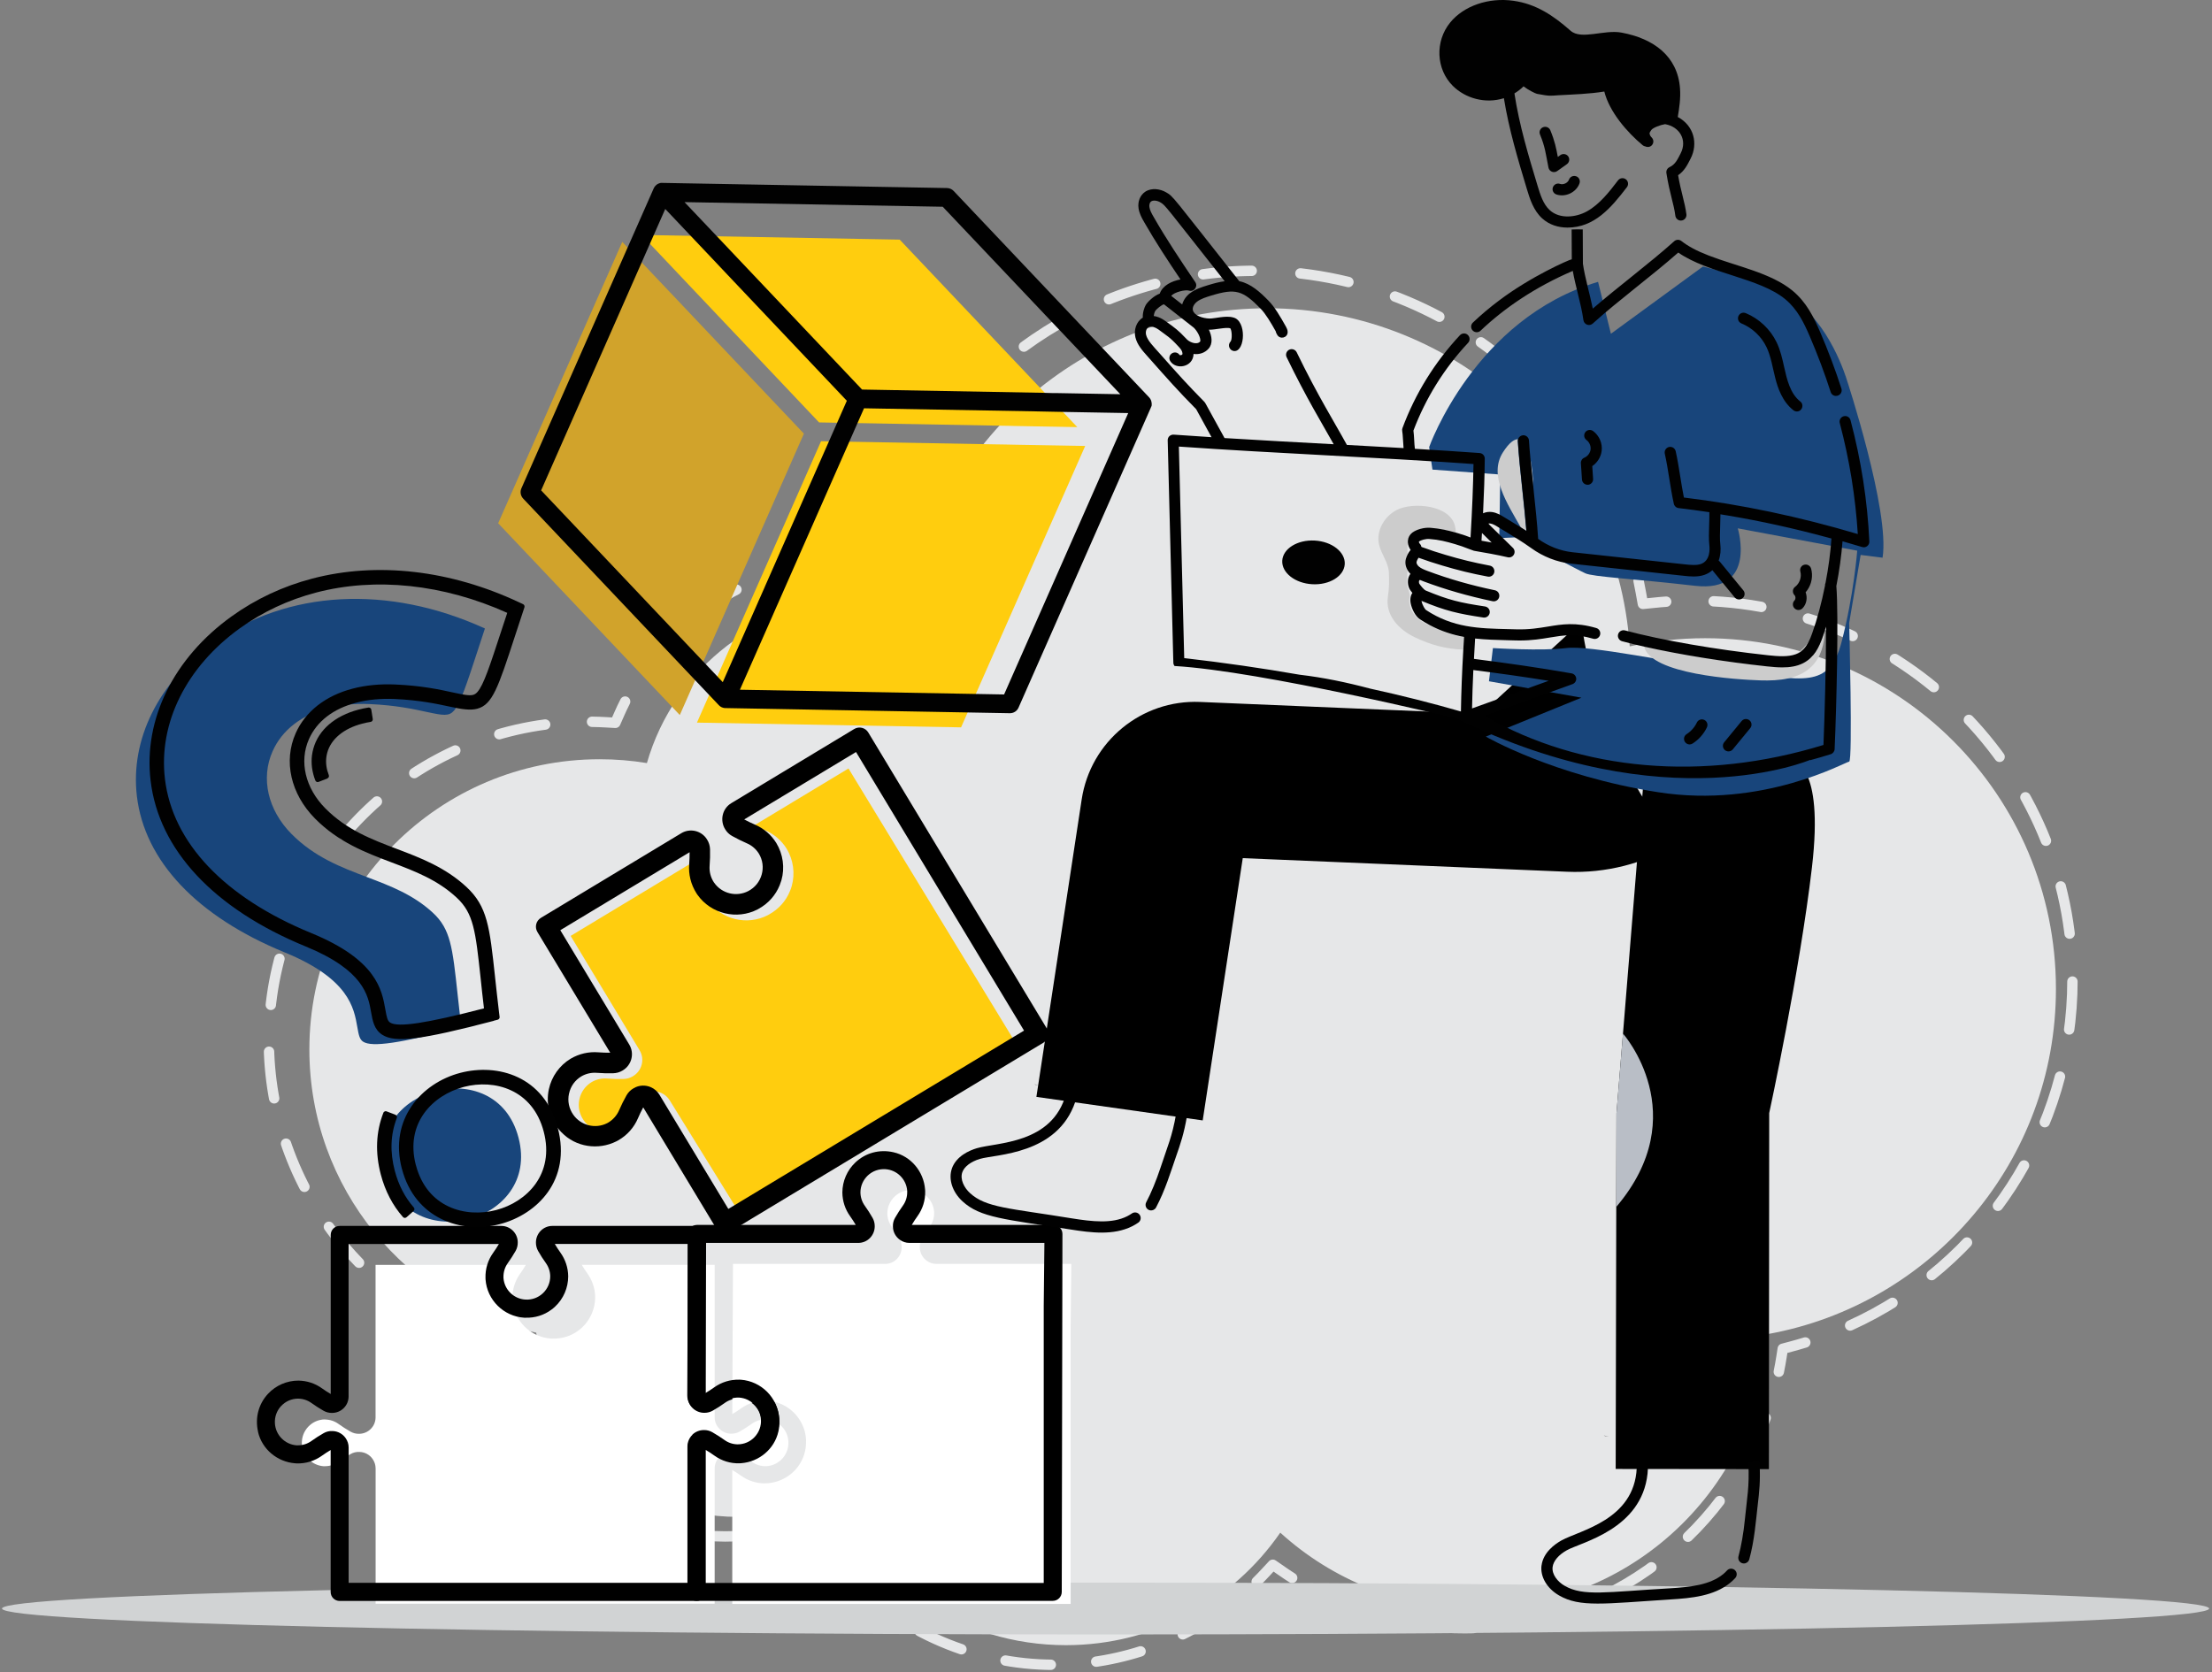 <svg width="451" height="341" viewBox="0 0 451 341" fill="none" xmlns="http://www.w3.org/2000/svg">
<rect x="0" y="0" width="451" height="341" fill="#808080" stroke="none"/>
<path d="M258.31 62.869C222.125 62.869 191.999 88.8 185.485 123.089C182.529 122.496 179.457 122.178 176.322 122.178C155.232 122.178 137.436 136.298 131.896 155.609C128.761 155.089 125.54 154.825 122.257 154.825C89.568 154.825 63.075 181.317 63.075 214.006C63.075 242.257 82.862 265.868 109.334 271.768C111.145 292.805 128.792 309.32 150.296 309.32C157.096 309.32 163.515 307.667 169.172 304.743C177.604 322.899 195.993 335.484 217.337 335.484C235.451 335.484 251.456 326.406 261.032 312.54C271.604 322.147 285.649 328.005 301.062 328.005C332.755 328.005 358.655 303.25 360.508 272.033C393.875 265.985 419.181 236.781 419.181 201.666C419.181 162.165 387.16 130.144 347.659 130.144C342.374 130.144 337.236 130.726 332.279 131.807C329.62 93.281 297.524 62.859 258.331 62.859L258.31 62.869Z" fill="#E6E7E8"/>
<path d="M339.714 122.697C338.94 122.75 338.167 122.813 337.404 122.898L334.968 123.142L334.534 120.737C334.396 119.975 334.248 119.212 334.089 118.46" stroke="#E6E7E8" stroke-width="2.119" stroke-linecap="round" stroke-linejoin="round"/>
<path d="M331.42 108.884C327.214 96.734 320.117 85.813 310.531 76.82C295.669 62.89 276.253 55.221 255.872 55.221C223.141 55.221 193.629 75.528 181.628 105.452" stroke="#E6E7E8" stroke-width="2.119" stroke-linecap="round" stroke-linejoin="round" stroke-dasharray="9.95 9.95"/>
<path d="M179.923 110.134C179.648 110.981 179.383 111.829 179.129 112.697L178.546 114.699L176.459 114.593C175.601 114.551 174.754 114.53 173.896 114.53H173.779" stroke="#E6E7E8" stroke-width="2.119" stroke-linecap="round" stroke-linejoin="round"/>
<path d="M165.633 115.176C157.18 116.511 149.236 119.911 142.319 125.207C137.192 129.127 132.827 133.989 129.459 139.497" stroke="#E6E7E8" stroke-width="2.119" stroke-linecap="round" stroke-linejoin="round" stroke-dasharray="8.18 8.18"/>
<path d="M127.458 143.067C127.013 143.935 126.6 144.814 126.208 145.715L125.466 147.399L123.634 147.293C122.659 147.24 121.684 147.198 120.71 147.187" stroke="#E6E7E8" stroke-width="2.119" stroke-linecap="round" stroke-linejoin="round"/>
<path d="M111.154 147.749C79.387 151.996 54.812 179.273 54.812 212.184C54.812 227.056 59.96 241.59 69.313 253.114C75.658 260.932 83.634 267.107 92.68 271.26" stroke="#E6E7E8" stroke-width="2.119" stroke-linecap="round" stroke-linejoin="round" stroke-dasharray="9.57 9.57"/>
<path d="M97.087 273.092C98.093 273.463 99.11 273.823 100.138 274.141L101.61 274.607L101.928 276.111C102.15 277.17 102.404 278.209 102.701 279.247" stroke="#E6E7E8" stroke-width="2.119" stroke-linecap="round" stroke-linejoin="round"/>
<path d="M106.6 288.823C109.036 293.293 112.203 297.36 116.027 300.888C124.713 308.906 136.016 313.313 147.848 313.313C150.051 313.313 152.254 313.154 154.436 312.847" stroke="#E6E7E8" stroke-width="2.119" stroke-linecap="round" stroke-linejoin="round" stroke-dasharray="10.35 10.35"/>
<path d="M159.521 311.851C160.4 311.629 161.279 311.374 162.148 311.099L164.086 310.485L165.177 312.201C165.664 312.974 166.173 313.726 166.702 314.467" stroke="#E6E7E8" stroke-width="2.119" stroke-linecap="round" stroke-linejoin="round"/>
<path d="M172.655 321.586C183.661 332.825 198.999 339.487 214.888 339.487C228.765 339.487 242.239 334.509 252.8 325.653" stroke="#E6E7E8" stroke-width="2.119" stroke-linecap="round" stroke-linejoin="round" stroke-dasharray="9.29 9.29"/>
<path d="M256.223 322.539C256.805 321.957 257.388 321.374 257.949 320.76L259.506 319.086L261.392 320.389C262.07 320.866 262.758 321.321 263.457 321.766" stroke="#E6E7E8" stroke-width="2.119" stroke-linecap="round" stroke-linejoin="round"/>
<path d="M272.016 326.384C280.331 330.092 289.345 332.02 298.614 332.02C327.882 332.02 353.654 312.063 361.524 284.479" stroke="#E6E7E8" stroke-width="2.119" stroke-linecap="round" stroke-linejoin="round" stroke-dasharray="9.73 9.73"/>
<path d="M362.679 279.734C362.88 278.749 363.06 277.753 363.219 276.747L363.484 275.041L365.157 274.596C366.142 274.332 367.117 274.056 368.081 273.76" stroke="#E6E7E8" stroke-width="2.119" stroke-linecap="round" stroke-linejoin="round"/>
<path d="M377.222 270.296C404.435 257.955 422.549 230.563 422.549 199.854C422.549 157.208 387.858 122.506 345.201 122.506C344.999 122.506 344.798 122.506 344.607 122.506" stroke="#E6E7E8" stroke-width="2.119" stroke-linecap="round" stroke-linejoin="round" stroke-dasharray="9.8 9.8"/>
<path d="M225.41 333.301C349.674 333.301 450.41 330.935 450.41 328.016C450.41 325.096 349.674 322.73 225.41 322.73C101.146 322.73 0.41 325.096 0.41 328.016C0.41 330.935 101.146 333.301 225.41 333.301Z" fill="#D1D3D4"/>
<path d="M66.276 289.469C67.261 289.479 68.204 289.786 68.999 290.358C69.761 290.909 70.598 291.439 71.477 291.947C71.986 292.233 72.547 292.382 73.13 292.382C73.162 292.382 73.193 292.382 73.215 292.382C74.083 292.382 74.931 292.043 75.556 291.428C76.212 290.793 76.573 289.935 76.573 289.024V257.934H105.353H107.217C106.846 258.57 106.455 259.163 106.063 259.714C104.982 261.218 104.431 262.987 104.484 264.862C104.484 264.968 104.484 265.063 104.495 265.158C104.792 269.343 108.181 272.7 112.376 272.965C112.461 272.965 112.545 272.965 112.63 272.965C114.569 273.029 116.422 272.457 117.958 271.302C118.212 271.112 118.456 270.91 118.689 270.688C120.384 269.099 121.348 266.853 121.348 264.512C121.327 262.775 120.776 261.112 119.77 259.703C119.378 259.152 118.986 258.559 118.615 257.924H121.306H145.711V259.343V289.003C145.711 289.924 146.071 290.772 146.728 291.407C147.353 292.011 148.2 292.361 149.069 292.361C149.101 292.361 149.122 292.361 149.154 292.361C149.726 292.361 150.298 292.212 150.806 291.926C151.685 291.428 152.522 290.888 153.285 290.337C154.079 289.765 155.022 289.458 156.007 289.448C157.31 289.448 158.55 289.988 159.461 290.952C160.371 291.926 160.827 293.197 160.742 294.532C160.594 296.905 158.698 298.812 156.336 298.981H156.166C155.149 299.013 154.143 298.706 153.296 298.091C152.533 297.54 151.696 297.011 150.817 296.502C150.266 296.184 149.652 296.036 149.016 296.068C147.904 296.089 146.929 296.661 146.326 297.509C145.944 298.049 145.711 298.716 145.711 299.426V323.853V327.03H115.734H76.583V299.436C76.583 298.727 76.35 298.059 75.969 297.519C75.376 296.661 74.39 296.1 73.278 296.079C72.643 296.047 72.028 296.195 71.477 296.513C70.588 297.021 69.761 297.551 68.999 298.102C68.151 298.716 67.145 299.013 66.128 298.992H65.959C63.596 298.812 61.7 296.905 61.552 294.532C61.467 293.197 61.923 291.926 62.834 290.952C63.745 289.977 64.984 289.448 66.287 289.448L66.276 289.469Z" fill="white"/>
<path d="M52.6 291.958C53.405 295.528 56.54 298.123 60.184 298.398C60.29 298.398 60.386 298.409 60.523 298.42C62.398 298.472 64.146 297.911 65.65 296.841C66.201 296.449 66.794 296.057 67.419 295.687V324.637C67.419 325.653 68.235 326.469 69.252 326.469H142.045C143.062 326.469 143.877 325.653 143.877 324.637V318.906V295.665C144.513 296.036 145.106 296.428 145.646 296.82C147.15 297.901 148.898 298.451 150.773 298.398C150.9 298.398 151.006 298.398 151.112 298.377C154.756 298.102 157.891 295.507 158.697 291.937C159.343 289.066 158.569 286.248 156.631 284.183C155.042 282.488 152.807 281.524 150.487 281.524C148.718 281.545 147.055 282.096 145.657 283.102C145.106 283.494 144.513 283.886 143.877 284.257V256.938V251.822C143.877 250.805 143.062 249.99 142.045 249.99H112.629C111.707 249.99 110.86 250.35 110.224 251.007C109.61 251.642 109.26 252.511 109.271 253.4C109.271 253.983 109.419 254.566 109.705 255.085C110.203 255.964 110.743 256.801 111.294 257.563C111.866 258.358 112.173 259.301 112.184 260.254C112.184 261.589 111.644 262.817 110.68 263.728C109.705 264.639 108.434 265.095 107.099 265.01C104.727 264.862 102.82 262.966 102.65 260.593C102.65 260.54 102.65 260.476 102.65 260.455C102.629 259.407 102.936 258.4 103.54 257.563C104.091 256.801 104.621 255.964 105.129 255.085C105.436 254.534 105.585 253.92 105.563 253.284C105.532 251.462 104.038 249.99 102.206 249.99H69.262C68.245 249.99 67.43 250.805 67.43 251.822V284.268C66.805 283.897 66.201 283.505 65.65 283.113C64.241 282.096 62.578 281.556 60.82 281.535C58.5 281.535 56.254 282.509 54.676 284.194C52.737 286.259 51.964 289.077 52.61 291.947L52.6 291.958ZM57.324 286.715C58.235 285.74 59.474 285.21 60.777 285.21C61.763 285.221 62.705 285.528 63.5 286.1C64.262 286.651 65.099 287.181 65.978 287.689C66.487 287.975 67.048 288.123 67.631 288.123C67.663 288.123 67.695 288.123 67.716 288.123C68.584 288.123 69.432 287.784 70.057 287.17C70.713 286.534 71.073 285.677 71.073 284.766V253.676H99.854H101.718C101.348 254.311 100.956 254.905 100.564 255.455C99.483 256.96 98.932 258.729 98.985 260.604C98.985 260.709 98.985 260.805 98.996 260.9C99.293 265.084 102.682 268.442 106.877 268.707C106.962 268.707 107.046 268.707 107.131 268.707C109.07 268.771 110.923 268.199 112.459 267.044C112.714 266.853 112.957 266.652 113.19 266.43C114.885 264.841 115.849 262.595 115.849 260.254C115.828 258.517 115.277 256.854 114.271 255.445C113.879 254.894 113.487 254.301 113.116 253.665H115.807H140.212V255.085V284.744C140.212 285.666 140.572 286.513 141.229 287.149C141.854 287.753 142.702 288.102 143.57 288.102C143.602 288.102 143.623 288.102 143.655 288.102C144.227 288.102 144.799 287.954 145.307 287.668C146.187 287.17 147.023 286.63 147.786 286.079C148.58 285.507 149.523 285.2 150.508 285.189C151.811 285.189 153.051 285.729 153.962 286.693C154.873 287.668 155.328 288.939 155.243 290.274C155.095 292.646 153.199 294.553 150.837 294.723H150.667C149.65 294.754 148.644 294.447 147.797 293.833C147.034 293.282 146.197 292.752 145.318 292.244C144.767 291.926 144.153 291.778 143.517 291.81C142.405 291.831 141.43 292.403 140.827 293.25C140.445 293.79 140.212 294.458 140.212 295.168V319.594V322.772H110.235H71.084V295.178C71.084 294.468 70.851 293.801 70.47 293.261C69.877 292.403 68.891 291.841 67.779 291.82C67.144 291.788 66.529 291.937 65.978 292.255C65.089 292.763 64.262 293.293 63.5 293.844C62.652 294.458 61.646 294.754 60.629 294.733H60.46C58.097 294.553 56.201 292.646 56.053 290.274C55.968 288.939 56.424 287.668 57.335 286.693L57.324 286.715Z" fill="black"/>
<path d="M155.889 302.487C158.23 302.487 160.476 301.513 162.065 299.828C162.287 299.595 162.489 299.352 162.679 299.097C163.823 297.561 164.406 295.718 164.342 293.769C164.342 293.685 164.342 293.6 164.342 293.515C164.078 289.32 160.72 285.941 156.536 285.634C156.44 285.634 156.345 285.624 156.239 285.624C154.364 285.581 152.585 286.132 151.091 287.202C150.54 287.594 149.947 287.986 149.311 288.356V286.492L149.449 257.733H180.475C181.397 257.733 182.244 257.373 182.88 256.716C183.484 256.091 183.833 255.244 183.833 254.375C183.833 254.343 183.833 254.322 183.833 254.29C183.833 253.718 183.685 253.146 183.399 252.638C182.901 251.759 182.361 250.922 181.81 250.159C181.238 249.365 180.931 248.422 180.92 247.437C180.92 246.134 181.46 244.894 182.424 243.983C183.399 243.073 184.67 242.617 186.005 242.702C188.377 242.85 190.284 244.746 190.454 247.108V247.278C190.485 248.295 190.178 249.301 189.564 250.148C189.013 250.911 188.483 251.748 187.975 252.627C187.657 253.178 187.509 253.792 187.541 254.428C187.562 255.54 188.134 256.515 188.981 257.118C189.521 257.5 190.189 257.733 190.898 257.733H218.429L218.291 270.55V327.073H149.301V302.455V299.765C149.926 300.136 150.53 300.527 151.08 300.919C152.489 301.926 154.152 302.477 155.889 302.498V302.487Z" fill="white"/>
<path d="M141.177 292.583C140.52 293.219 140.16 294.076 140.16 294.987V324.615C140.16 325.632 140.975 326.448 141.992 326.448H214.648C215.665 326.448 216.48 325.632 216.48 324.615L216.618 251.621C216.618 250.604 215.802 249.788 214.785 249.788H185.899C186.27 249.153 186.662 248.56 187.054 248.019C188.134 246.515 188.685 244.767 188.632 242.892C188.632 242.765 188.632 242.659 188.611 242.553C188.335 238.91 185.74 235.774 182.17 234.969C179.3 234.323 176.482 235.096 174.417 237.035C172.722 238.624 171.758 240.859 171.747 243.178C171.768 244.947 172.319 246.611 173.326 248.009C173.717 248.56 174.109 249.153 174.48 249.788H142.098C141.081 249.788 140.266 250.604 140.266 251.621L140.128 284.554C140.128 286.386 141.6 287.88 143.422 287.912C144.047 287.943 144.672 287.795 145.223 287.477C146.113 286.969 146.939 286.439 147.702 285.888C148.549 285.285 149.545 284.967 150.594 284.999C150.625 284.999 150.678 284.999 150.731 284.999C153.104 285.168 155 287.085 155.148 289.447C155.233 290.782 154.778 292.053 153.867 293.028C152.956 294.002 151.716 294.532 150.392 294.532C149.428 294.521 148.496 294.214 147.702 293.642C146.939 293.091 146.102 292.562 145.223 292.053C144.704 291.757 144.121 291.608 143.539 291.619C142.66 291.608 141.791 291.947 141.145 292.572L141.177 292.583ZM143.814 295.475C144.439 295.845 145.043 296.237 145.594 296.629C147.003 297.636 148.666 298.187 150.403 298.208C152.744 298.208 154.99 297.233 156.578 295.549C156.801 295.316 157.002 295.072 157.193 294.818C158.337 293.282 158.919 291.439 158.856 289.49C158.856 289.405 158.856 289.32 158.856 289.236C158.591 285.041 155.233 281.662 151.049 281.355C150.954 281.355 150.858 281.344 150.752 281.344C148.878 281.302 147.098 281.852 145.604 282.922C145.054 283.314 144.46 283.706 143.825 284.077V282.213L143.962 253.453H174.989C175.91 253.453 176.758 253.093 177.393 252.437C177.997 251.812 178.346 250.964 178.346 250.096C178.346 250.064 178.346 250.043 178.346 250.011C178.346 249.439 178.198 248.867 177.912 248.358C177.414 247.479 176.874 246.642 176.323 245.88C175.751 245.085 175.444 244.142 175.433 243.157C175.433 241.854 175.974 240.615 176.938 239.704C177.912 238.793 179.183 238.338 180.518 238.422C182.891 238.571 184.797 240.467 184.967 242.829V242.998C184.999 244.015 184.692 245.022 184.077 245.869C183.526 246.632 182.997 247.469 182.488 248.348C182.17 248.899 182.022 249.513 182.054 250.148C182.075 251.261 182.647 252.235 183.495 252.839C184.035 253.22 184.702 253.453 185.412 253.453H212.942L212.805 266.271V322.793H143.814V298.176V295.485V295.475Z" fill="black"/>
<path d="M350.404 248.803L350.987 246.642L345.362 249.608L347.566 250.583L350.404 248.803Z" fill="black"/>
<path d="M125.901 230.202L126.071 230.107C127.077 229.524 127.882 228.635 128.348 227.544C128.772 226.558 129.27 225.552 129.842 224.535C130.191 223.91 130.71 223.402 131.346 223.052C132.448 222.417 133.729 222.396 134.82 222.872C135.509 223.179 136.123 223.688 136.547 224.387L149.926 246.028L206.575 211.856L172.997 156.71L156.472 166.678L153.845 168.267C154.576 168.659 155.307 169.019 156.016 169.315C157.828 170.089 159.343 171.392 160.391 173.076C161.768 175.364 162.139 178.129 161.429 180.671C161.334 181.02 161.207 181.37 161.069 181.698C160.254 183.722 158.781 185.374 156.843 186.454C156.758 186.497 156.684 186.56 156.588 186.603C152.341 188.817 147.066 187.535 144.301 183.616C144.237 183.531 144.174 183.436 144.11 183.33C142.956 181.518 142.447 179.474 142.627 177.366C142.691 176.603 142.723 175.788 142.712 174.951L140.901 176.042L116.347 190.85L130.403 214.165C130.943 215.065 131.092 216.114 130.827 217.12C130.573 218.084 129.948 218.921 129.1 219.43C129.069 219.451 129.047 219.461 129.016 219.483C128.454 219.821 127.808 220.012 127.151 220.023C125.997 220.055 124.863 220.023 123.793 219.938C122.681 219.853 121.579 220.097 120.616 220.669C119.344 221.442 118.444 222.692 118.126 224.175C117.808 225.658 118.116 227.162 118.984 228.423C120.52 230.647 123.497 231.399 125.912 230.171L125.901 230.202Z" fill="#FFCD0E"/>
<path d="M114.493 230.912C117.374 233.92 121.971 234.609 125.689 232.734C125.795 232.681 125.891 232.628 126.028 232.554C127.882 231.495 129.27 229.927 130.096 227.988C130.393 227.279 130.753 226.548 131.145 225.817L145.996 250.445C146.589 251.43 147.871 251.748 148.866 251.155L212.74 212.629C213.726 212.036 214.043 210.754 213.45 209.758L177.032 149.369C176.439 148.384 175.157 148.066 174.162 148.66L149.11 163.775C148.21 164.316 147.595 165.174 147.362 166.19C147.14 167.176 147.309 168.235 147.839 169.082C148.178 169.665 148.665 170.142 149.258 170.47C150.264 171.031 151.281 171.54 152.267 171.964C153.294 172.398 154.141 173.139 154.724 174.071C155.508 175.374 155.709 176.889 155.296 178.351C154.883 179.813 153.908 181.01 152.563 181.709C150.159 182.959 147.182 182.238 145.614 180.014C145.583 179.961 145.54 179.908 145.519 179.876C144.873 178.87 144.587 177.705 144.682 176.518C144.767 175.449 144.799 174.326 144.767 173.161C144.746 172.44 144.523 171.752 144.131 171.148C143.03 169.39 140.699 168.828 138.909 169.909L110.277 187.175C109.292 187.768 108.974 189.05 109.567 190.045L124.418 214.673C123.581 214.673 122.776 214.652 122.003 214.589C120.033 214.43 118.084 214.875 116.347 215.892C114.08 217.258 112.47 219.525 111.908 222.109C111.23 225.266 112.141 228.476 114.461 230.891L114.493 230.912ZM116.018 223.01C116.336 221.527 117.226 220.277 118.508 219.504C119.482 218.932 120.573 218.688 121.685 218.773C122.755 218.858 123.878 218.889 125.043 218.857C125.711 218.836 126.346 218.656 126.908 218.317C126.939 218.296 126.961 218.285 126.992 218.264C127.84 217.756 128.465 216.919 128.719 215.955C128.984 214.949 128.835 213.9 128.295 213L114.239 189.685L138.793 174.877L140.604 173.785C140.604 174.622 140.583 175.427 140.519 176.201C140.35 178.298 140.858 180.353 142.002 182.164C142.066 182.26 142.129 182.355 142.193 182.45C144.947 186.359 150.233 187.641 154.48 185.437C154.565 185.395 154.65 185.342 154.735 185.289C156.673 184.209 158.135 182.556 158.961 180.533C159.099 180.194 159.215 179.855 159.321 179.506C160.042 176.963 159.66 174.199 158.283 171.911C157.235 170.226 155.72 168.923 153.908 168.15C153.199 167.843 152.468 167.493 151.737 167.101L154.364 165.513L174.532 153.352L208.789 210.161L148.496 246.526L134.439 223.222C134.015 222.523 133.411 222.014 132.712 221.707C131.632 221.23 130.34 221.251 129.238 221.887C128.602 222.237 128.094 222.734 127.734 223.37C127.162 224.387 126.664 225.393 126.24 226.378C125.774 227.469 124.969 228.359 123.963 228.942L123.793 229.037C121.389 230.266 118.412 229.514 116.866 227.289C115.997 226.039 115.69 224.525 116.008 223.042L116.018 223.01Z" fill="black"/>
<path d="M211.172 221.22C211.077 221.188 210.992 221.135 210.907 221.082C211.225 221.199 211.553 221.304 211.871 221.41C211.638 221.347 211.405 221.283 211.172 221.209V221.22Z" fill="#010101"/>
<path d="M242.018 227.554C241.382 231.251 240.694 233.221 239.74 235.954C238.713 238.91 237.579 242.712 235.704 246.229C235.471 246.663 234.995 246.886 234.529 246.822C233.755 246.706 233.332 245.858 233.702 245.159C234.677 243.337 235.757 240.71 236.605 238.147C238.077 233.656 238.978 231.834 239.793 227.162C239.804 227.078 239.836 226.993 239.867 226.919C240.906 227.003 241.636 227.035 242.007 227.056C242.05 227.215 242.071 227.385 242.039 227.554H242.018Z" fill="#010101"/>
<path d="M194.085 238.253C194.996 235.742 197.634 234.609 199.138 234.153C203.28 232.925 214.561 233.327 217.347 223.073C218.088 223.275 218.819 223.465 219.55 223.646C219.455 223.995 219.359 224.334 219.243 224.662C215.578 235.499 203.068 235.35 199.784 236.325C197.941 236.886 196.638 237.872 196.214 239.016C195.674 240.499 196.606 242.236 197.771 243.295C201.023 246.293 205.801 246.367 218.565 248.454C222.717 249.11 226.7 249.576 229.814 248.019C230.132 247.86 230.45 247.67 230.778 247.447C231.297 247.087 232.007 247.214 232.367 247.733C232.727 248.252 232.6 248.962 232.081 249.322C231.658 249.608 231.244 249.862 230.831 250.064C227.029 251.96 222.474 251.388 218.226 250.71C204.805 248.613 199.89 248.327 196.246 244.979C194.159 243.062 193.312 240.414 194.096 238.242L194.085 238.253Z" fill="#010101"/>
<path d="M301.962 145.556L321.675 127.485L322.66 128.555C326.834 154.56 339.513 169.58 341.833 172.144C335.149 176.105 327.416 178.097 319.546 177.768L253.384 174.993L245.217 228.476L211.31 223.677L220.546 163.002C222.347 151.202 232.739 142.643 244.666 143.141L301.962 145.556Z" fill="black"/>
<path d="M329.588 226.982L335.213 157.886L365.54 155.333C365.54 155.333 371.938 155.471 369.438 176.836C366.949 198.212 360.72 226.982 360.72 226.982L360.657 299.585L329.419 299.553L329.578 226.982H329.588Z" fill="black"/>
<path d="M347.235 54.353C347.235 54.353 358.443 56.916 365.381 61.058C373.029 65.623 376.514 77.36 376.514 77.36C376.514 77.36 385.369 104.244 383.833 113.725L379.363 113.163L377.022 127.05C377.022 127.05 377.774 155.259 377.022 155.312C376.27 155.365 359.459 164.898 338.083 161.551C316.707 158.204 302.937 150.206 302.937 150.206L322.438 142.272L303.583 138.925L304.388 132.156C304.388 132.156 314.409 132.792 319.302 132.156C324.196 131.521 340.212 135.069 353.856 136.87C367.499 138.671 372.933 140.577 375.454 130.991C377.976 121.404 378.664 112.295 378.664 112.295L354.311 107.74C354.311 107.74 358.347 120.928 345.594 119.455C332.851 117.994 324.811 117.644 323.211 116.903C321.601 116.172 309.292 109.572 309.292 109.572L305.68 109.731L305.892 96.766L292.058 95.76L291.391 91.162C291.391 91.162 300.68 64.924 325.828 57.477L328.444 68.059L347.235 54.331V54.353Z" fill="#18457B"/>
<path d="M327.291 292.827C327.185 292.827 327.1 292.784 327.005 292.752C327.344 292.795 327.683 292.837 328.022 292.869C327.778 292.858 327.535 292.848 327.291 292.827Z" fill="#010101"/>
<path d="M358.761 298.377C358.942 302.116 358.698 304.193 358.359 307.074C357.999 310.188 357.713 314.139 356.654 317.984C356.516 318.461 356.103 318.789 355.626 318.821C354.853 318.874 354.249 318.143 354.45 317.38C355.001 315.389 355.488 312.593 355.753 309.913C356.219 305.209 356.696 303.229 356.473 298.504C356.473 298.419 356.473 298.335 356.495 298.25C357.533 298.102 358.253 297.985 358.613 297.922C358.687 298.07 358.74 298.229 358.751 298.398L358.761 298.377Z" fill="#010101"/>
<path d="M314.304 319.234C314.643 316.586 316.984 314.902 318.34 314.139C322.122 312.042 333.212 309.976 333.71 299.373C334.473 299.405 335.235 299.436 335.988 299.458C335.966 299.818 335.945 300.178 335.913 300.517C334.685 311.893 322.45 314.457 319.452 316.131C317.768 317.073 316.719 318.323 316.56 319.531C316.359 321.088 317.641 322.592 319.007 323.376C322.831 325.59 327.503 324.626 340.426 323.895C344.621 323.641 348.603 323.217 351.305 321.024C351.58 320.802 351.855 320.548 352.12 320.251C352.544 319.785 353.264 319.764 353.73 320.188C354.196 320.611 354.218 321.332 353.794 321.798C353.444 322.168 353.095 322.507 352.735 322.793C349.43 325.473 344.864 325.897 340.564 326.162C327.005 327.03 322.143 327.814 317.863 325.336C315.406 323.916 314.008 321.522 314.294 319.234H314.304Z" fill="#010101"/>
<path d="M282.982 121.627C283.247 119.922 283.258 118.407 283.173 116.691C283.067 114.657 281.573 112.952 281.15 110.96C280.567 108.217 282.251 105.304 284.762 104.001C287.961 102.338 295.577 102.899 296.647 107.231C296.785 107.793 296.838 108.259 296.827 108.63C295.185 108.174 293.617 107.793 291.637 107.645C290.365 107.549 288.84 107.962 287.94 108.64C287.41 109.053 287.092 109.636 287.05 110.303C287.05 110.42 287.05 110.526 287.05 110.642C286.955 111.055 286.933 111.543 286.955 112.136C286.965 112.454 286.986 112.771 286.986 113.089C286.817 113.428 286.7 113.746 286.626 114C286.425 114.742 286.552 115.536 286.965 116.256C286.933 117.083 286.891 117.92 286.827 118.809C286.764 119.741 287.601 120.875 287.399 121.786C287.018 123.587 288.088 125.462 289.603 126.531C290.196 126.944 290.831 127.262 291.509 127.517C293.861 128.766 296.16 129.487 298.479 129.91C298.426 130.79 298.374 131.648 298.331 132.474C294.761 132.336 291.774 131.531 288.501 129.974C285.08 128.343 282.4 125.366 282.982 121.648V121.627Z" fill="#CCCCCC"/>
<path d="M368.762 130.874C368.233 131.912 367.597 132.686 366.644 133.162C366.495 133.237 366.336 133.3 366.167 133.364C367.205 132.728 368.052 131.87 368.752 130.874H368.762Z" fill="#CCCCCC"/>
<path d="M358.973 138.745C354.09 138.586 336.549 137.516 335.214 131.838C335.288 131.838 335.373 131.849 335.447 131.859C342.586 133.459 351.527 134.9 360.361 135.853C361.378 135.959 362.416 136.054 363.433 136.054C364.937 136.054 366.388 135.853 367.681 135.196C369.905 134.073 370.901 131.965 371.653 129.857C371.791 129.466 371.928 129.052 372.066 128.65C371.949 131.372 371.293 133.967 369.407 135.864C366.801 138.491 362.691 138.861 358.984 138.745H358.973Z" fill="#CCCCCC"/>
<path d="M312.059 111.638C312.059 111.638 312.069 111.638 312.08 111.649C312.112 111.755 312.143 111.86 312.175 111.956C312.143 111.85 312.101 111.744 312.069 111.627L312.059 111.638Z" fill="#CCCCCC"/>
<path d="M312.622 99.393C312.41 97.423 312.208 95.421 312.028 93.588C312.42 95.421 312.6 97.581 312.622 99.393Z" fill="#CCCCCC"/>
<path d="M310.385 99.975C310.692 102.878 311.01 105.854 311.201 108.312C310.841 108.079 310.48 107.856 310.11 107.623C307.313 102.677 303.415 96.893 306.455 92.2C307.684 90.294 308.701 89.542 309.517 89.563C309.464 89.701 309.442 89.859 309.453 90.018C309.622 92.73 310.004 96.416 310.385 99.975Z" fill="#CCCCCC"/>
<path d="M374.333 80.739C373.856 80.739 373.401 80.432 373.253 79.945C372.045 76.174 370.594 72.328 368.963 68.526C367.808 65.846 366.473 63.06 364.005 61.026C358.688 56.63 348.392 55.814 342.174 51.503C336.75 56.291 329.992 61.238 324.738 65.983C324.42 66.269 323.975 66.354 323.583 66.206C323.191 66.058 322.905 65.708 322.842 65.295C322.598 63.505 322.122 61.577 321.666 59.712C321.306 58.24 320.935 56.725 320.67 55.242C313.118 58.484 306.815 62.731 301.868 67.435C301.413 67.869 300.693 67.848 300.258 67.392C299.824 66.937 299.845 66.216 300.301 65.782C301.964 64.204 303.754 62.689 305.639 61.28C312.143 56.365 319.812 53.007 320.469 52.87L320.437 46.8L321.571 46.768L322.704 46.789L322.736 53.791C323.16 56.694 324.134 59.882 324.749 62.933C329.95 58.431 336.401 53.643 341.347 49.194C341.761 48.823 342.375 48.802 342.809 49.141C344.197 50.232 345.966 51.175 348.381 52.107C354.059 54.31 361.05 55.624 365.467 59.268C368.327 61.63 369.799 64.691 371.071 67.625C372.744 71.502 374.206 75.411 375.445 79.246C375.678 79.987 375.128 80.728 374.365 80.728L374.333 80.739Z" fill="#010101"/>
<path d="M369.259 115.939C369.312 116.108 369.343 116.278 369.375 116.458C369.64 117.994 369.163 119.614 368.146 120.78C368.56 121.881 368.348 123.216 367.49 124.063C367.267 124.286 366.981 124.392 366.685 124.392C366.388 124.392 366.102 124.275 365.88 124.053C365.435 123.608 365.435 122.887 365.88 122.443C366.144 122.178 366.144 121.627 365.88 121.373C365.647 121.14 365.53 120.811 365.551 120.483C365.572 120.155 365.742 119.847 366.007 119.657C366.928 118.968 367.373 117.665 367.066 116.564C366.949 116.14 367.077 115.706 367.373 115.43C367.5 115.303 367.659 115.208 367.85 115.165C368.454 114.996 369.089 115.345 369.259 115.949V115.939Z" fill="#010101"/>
<path d="M342.142 35.709C342.714 39.099 343.519 41.218 343.837 43.696C343.922 44.374 343.402 44.978 342.703 44.978C342.142 44.978 341.655 44.554 341.581 43.982C341.432 42.806 341.167 41.737 340.85 40.497C340.5 39.078 340.098 37.457 339.759 35.286C339.684 34.788 339.939 34.301 340.394 34.089C341.581 33.527 342.015 32.542 342.672 31.261C344.038 28.602 342.513 25.858 339.494 25.318C338.498 25.477 337.015 26.049 336.687 26.504C336.507 26.748 336.401 26.949 336.327 27.108C336.327 27.394 336.432 27.723 336.75 28.03C337.206 28.464 337.216 29.184 336.771 29.64C336.422 30 335.892 30.064 335.458 29.852C335.278 29.82 335.098 29.756 334.939 29.629C331.719 26.96 328.128 22.786 327.1 18.666C323.954 19.174 320.851 19.248 317.683 19.428C316.232 19.503 316.126 19.672 313.531 19.164L313.362 19.132C313.054 19.068 311.656 18.401 310.629 17.606C310.088 18.157 309.453 18.634 308.775 19.047C309.739 25.445 311.646 31.779 313.499 37.902C314.029 39.65 314.633 41.641 315.978 42.859C318.065 44.745 321.37 44.311 323.552 43.103C326.158 41.663 328.149 39.067 329.897 36.779C330.278 36.281 330.998 36.186 331.496 36.567C331.994 36.949 332.089 37.669 331.708 38.167C328.456 42.415 325.056 46.408 319.601 46.408C317.768 46.408 315.925 45.878 314.453 44.554C312.631 42.912 311.9 40.497 311.317 38.569C309.506 32.563 307.641 26.367 306.625 20.022C302.832 21.229 298.754 20.043 296.212 17.511C292.79 14.111 292.547 8.444 295.661 4.609C298.436 1.188 303.51 -0.56 308.584 0.16C313.192 0.806 316.709 3.169 320.226 6.272C322.418 8.19 327.058 5.997 330.575 6.643C337.132 7.851 342.057 11.431 342.534 18.03C342.682 20.032 342.396 21.971 342.078 23.856C345.426 25.646 346.231 29.333 344.705 32.32C344.017 33.676 343.434 34.851 342.142 35.731V35.709Z" fill="#010101"/>
<path d="M321.36 35.942C321.953 36.154 322.25 36.811 322.038 37.404C321.371 39.247 319.157 40.285 317.314 39.65C316.721 39.438 316.403 38.792 316.615 38.199C316.826 37.605 317.473 37.288 318.066 37.499C318.744 37.733 319.655 37.309 319.898 36.631C320.11 36.038 320.767 35.731 321.36 35.953V35.942Z" fill="#010101"/>
<path d="M317.494 34.883C316.826 35.36 315.873 34.989 315.714 34.173C315.142 31.313 315.057 30.021 313.988 27.426C313.744 26.843 314.03 26.176 314.612 25.943C315.195 25.71 315.862 25.985 316.095 26.568C317.006 28.771 317.271 30.159 317.621 32.002L318.15 31.621C318.659 31.26 319.369 31.377 319.739 31.885C320.1 32.394 319.983 33.104 319.475 33.474L317.494 34.883Z" fill="#010101"/>
<path d="M369.048 155.026C370.456 154.645 371.855 154.242 373.264 153.797C373.719 153.649 374.037 153.236 374.058 152.759C374.439 144.274 374.895 125.525 374.408 119.508C375.011 116.447 375.446 113.322 375.668 110.378C377.003 110.759 378.337 111.151 379.672 111.553C379.778 111.585 379.895 111.606 380.001 111.606C380.255 111.606 380.498 111.522 380.7 111.363C380.996 111.14 381.155 110.78 381.134 110.409C380.753 102.189 379.471 93.864 377.299 85.686C377.14 85.082 376.516 84.711 375.912 84.881C375.308 85.04 374.937 85.665 375.107 86.269C377.088 93.768 378.316 101.374 378.782 108.905C366.887 105.367 354.97 102.857 343.328 101.458C343.042 100.05 342.809 98.609 342.587 97.2C342.312 95.495 342.036 93.736 341.655 92.02C341.517 91.406 340.913 91.014 340.299 91.152C339.685 91.289 339.303 91.893 339.43 92.508C339.801 94.16 340.077 95.887 340.341 97.55C340.617 99.255 340.892 101.014 341.274 102.73C341.379 103.206 341.771 103.556 342.259 103.609C344.335 103.852 346.422 104.138 348.519 104.446C348.529 105.261 348.508 106.162 348.477 107.041C348.424 108.503 348.381 110.017 348.519 111.225C348.604 111.935 348.72 114.318 346.803 115.007C345.881 115.335 344.621 115.197 343.509 115.081C335.882 114.254 328.255 113.428 320.628 112.613C318.139 112.348 315.703 111.394 313.595 109.88C313.605 109.805 313.605 109.731 313.595 109.647C313.425 106.935 313.044 103.249 312.663 99.689C312.652 99.573 312.641 99.456 312.631 99.34C312.419 97.37 312.218 95.368 312.038 93.535C311.91 92.19 311.805 90.919 311.741 89.828C311.699 89.203 311.158 88.726 310.533 88.758C310.067 88.79 309.686 89.097 309.538 89.51C309.485 89.648 309.464 89.806 309.474 89.965C309.644 92.677 310.025 96.363 310.406 99.922C310.713 102.825 311.031 105.801 311.222 108.259C310.862 108.026 310.502 107.803 310.131 107.57C309.432 107.136 308.722 106.702 308.002 106.268C307.546 105.992 307.091 105.717 306.625 105.431C305.968 105.018 305.163 104.552 304.199 104.414C303.595 104.329 302.938 104.414 302.377 104.668C302.578 100.6 302.695 96.967 302.727 93.525C302.727 92.921 302.271 92.423 301.667 92.38C297.303 92.063 292.886 91.787 288.479 91.522C288.342 90.558 288.331 88.853 288.183 87.804C290.693 81.163 294.443 75.146 299.326 69.913C299.761 69.458 299.729 68.737 299.273 68.303C298.818 67.869 298.098 67.901 297.663 68.356C292.505 73.886 288.564 80.252 285.948 87.285C285.874 87.487 285.852 87.698 285.895 87.9C286.032 88.599 286.064 90.294 286.17 91.374C282.293 91.152 278.437 90.94 274.614 90.728C272.156 86.216 268.703 80.76 264.381 71.841C264.106 71.28 263.428 71.036 262.856 71.312C262.294 71.587 262.051 72.265 262.326 72.837C266.372 81.195 269.688 86.586 271.923 90.59C264.487 90.188 257.114 89.796 249.668 89.33L245.759 82.222C245.706 82.137 245.653 82.063 245.589 81.989C245.589 81.989 245.589 81.978 245.579 81.968C241.967 78.292 240.579 76.735 236.459 72.095C235.113 70.591 233.959 69.437 233.673 68.282C233.514 67.636 233.726 66.831 234.351 66.651C234.827 66.513 235.548 66.725 236.194 67.191C237.963 68.526 238.461 68.695 240.208 70.591L240.558 70.973C240.992 71.449 241.193 72.021 241.045 72.307C240.971 72.403 240.621 72.466 240.505 72.403C240.177 71.862 239.477 71.714 238.948 72.053C238.418 72.381 238.259 73.102 238.598 73.631C239.753 75.485 243.27 74.913 243.354 72.18C244.626 72.339 245.685 71.905 246.394 71.121C247.348 70.072 247.083 68.526 246.479 67.233C246.479 67.233 246.49 67.233 246.5 67.233C247.687 67.276 249.996 66.672 250.822 66.937C250.822 66.937 250.822 66.937 250.833 66.937C251.193 67.371 251.246 69.193 250.907 69.648C250.187 70.358 250.706 71.587 251.712 71.587C253.884 71.587 254.18 65.39 251.458 64.744C249.922 64.289 247.666 64.988 246.585 64.956C245.145 64.914 243.524 64.331 243.227 63.314C243.037 62.668 243.503 61.948 244.053 61.524C244.816 60.931 245.918 60.592 246.988 60.263C251.934 58.759 253.365 59.215 256.998 62.911C258.025 63.95 259.138 65.825 260.101 67.551C260.165 67.879 260.345 68.165 260.43 68.314C261.023 69.267 262.495 68.886 262.538 67.763C262.57 67.308 262.315 66.852 262.199 66.63C261.087 64.638 259.89 62.583 258.618 61.301C256.934 59.585 255.028 57.816 252.676 57.34C238.715 39.671 239.287 40.116 237.751 39.216C236.575 38.527 234.795 38.23 233.482 39.11C232.454 39.809 231.935 41.101 232.137 42.478C232.285 43.495 232.762 44.395 233.281 45.296C235.537 49.247 238.143 53.209 240.685 56.98C238.905 57.329 237.062 58.177 236.459 59.871C235.209 60.337 233.959 61.587 233.609 62.191C233.312 62.71 232.942 63.77 233.005 64.776C231.628 65.602 231.141 67.35 231.501 68.812C231.872 70.316 232.942 71.513 233.81 72.487C238.386 77.646 239.965 79.457 243.884 83.44L247.019 89.15C244.435 88.98 241.861 88.811 239.297 88.631C238.98 88.609 238.662 88.726 238.429 88.938C238.196 89.16 238.069 89.468 238.079 89.785C238.461 104.541 238.831 119.307 239.202 134.073L239.234 135.164C239.234 135.408 239.34 135.631 239.467 135.811C257.252 136.849 297.017 146.53 297.017 146.53C339.759 167.546 369.101 154.941 369.101 154.941L369.048 155.026ZM250.79 66.99C250.79 66.99 250.79 66.99 250.801 67C250.801 67 250.801 67 250.801 66.99H250.79ZM242.613 59.797C241.818 60.422 241.278 61.227 241.035 62.085C240.155 61.397 239.329 60.751 238.789 60.327C239.467 59.554 241.681 59.024 242.412 59.257C243.439 59.585 244.308 58.431 243.704 57.53C240.812 53.272 237.783 48.739 235.209 44.237C234.785 43.506 234.435 42.849 234.351 42.224C234.298 41.843 234.351 41.313 234.721 41.069C235.124 40.794 235.929 40.879 236.575 41.26C237.645 41.885 237.369 41.747 249.699 57.35C248.545 57.499 247.401 57.816 246.299 58.155C245.092 58.526 243.736 58.939 242.634 59.797H242.613ZM235.23 64.448C235.262 64.119 235.378 63.706 235.537 63.42C235.77 63.028 236.903 62.117 237.317 62.053C237.433 62.149 243.27 66.725 243.386 66.81C243.99 67.371 244.678 68.536 244.731 69.341C244.742 69.553 244.71 69.648 244.7 69.648C243.99 70.432 242.38 69.754 241.787 68.992C241.734 68.918 241.66 68.854 241.596 68.801C240.314 67.424 239.499 66.82 237.92 65.687C237.698 65.56 236.713 64.649 235.23 64.437V64.448ZM300.428 94.637C300.354 99.086 300.163 103.905 299.824 109.604C299.167 109.35 298.405 109.064 297.293 108.746C297.134 108.704 296.975 108.661 296.826 108.609C295.185 108.153 293.617 107.772 291.636 107.623C290.365 107.528 288.84 107.941 287.939 108.619C287.41 109.032 287.092 109.615 287.049 110.282C287.049 110.399 287.049 110.505 287.049 110.621C287.081 111.14 287.282 111.67 287.611 112.136C287.357 112.422 287.155 112.75 286.996 113.068C286.827 113.407 286.71 113.725 286.636 113.979C286.435 114.721 286.562 115.515 286.975 116.235C287.134 116.511 287.335 116.776 287.579 117.019C287.42 117.231 287.282 117.464 287.198 117.729C286.912 118.597 287.071 119.699 287.579 120.398C287.706 120.568 287.833 120.737 287.971 120.907C287.59 121.457 287.452 122.231 287.632 123.078C287.865 124.212 288.585 125.684 289.517 126.288C290.195 126.733 290.863 127.125 291.53 127.485C293.882 128.735 296.18 129.455 298.5 129.879C298.447 130.758 298.394 131.616 298.352 132.442C298.076 137.209 297.928 141.266 297.865 145.09C291.954 143.384 285.789 141.827 279.391 140.429C274.465 139.126 269.836 138.162 264.985 137.59C257.4 136.266 249.551 135.133 241.448 134.201C241.098 120.303 240.706 104.975 240.357 91.067C260.239 92.465 280.556 93.228 300.449 94.626L300.428 94.637ZM302.366 108.895C302.949 109.467 303.542 110.049 304.135 110.632C303.436 110.505 302.737 110.378 302.059 110.261C302.091 109.731 302.123 109.202 302.155 108.683C302.239 108.767 302.313 108.842 302.366 108.895ZM302.769 145.948L320.618 139.507C321.105 139.327 321.412 138.851 321.37 138.342C321.327 137.823 320.935 137.41 320.427 137.315C313.478 136.097 307.419 135.249 300.523 134.359C300.597 133.035 300.672 131.648 300.756 130.207C302.917 130.44 305.131 130.504 307.462 130.557L309.061 130.599C309.336 130.599 309.601 130.61 309.866 130.61C312.324 130.61 314.251 130.292 315.978 130.006C318.838 129.529 321.094 129.158 324.823 130.249C325.427 130.43 326.062 130.08 326.232 129.476C326.412 128.872 326.062 128.237 325.459 128.067C321.232 126.839 318.499 127.294 315.607 127.771C313.722 128.078 311.762 128.406 309.125 128.332L307.515 128.29C301.477 128.152 296.276 128.025 290.757 124.402C290.545 124.265 290.026 123.46 289.846 122.633C289.846 122.602 289.846 122.57 289.835 122.538C289.835 122.538 289.835 122.538 289.846 122.538C294.676 124.551 297.229 125.144 302.441 125.928C302.494 125.928 302.557 125.938 302.61 125.938C303.161 125.938 303.648 125.536 303.733 124.964C303.828 124.339 303.394 123.767 302.78 123.671C297.695 122.909 295.365 122.368 290.714 120.43C290.27 120.25 289.602 119.339 289.39 119.042C289.327 118.947 289.263 118.64 289.337 118.428C289.359 118.364 289.401 118.311 289.517 118.258C289.772 118.364 290.015 118.46 290.28 118.566C294.74 120.239 299.337 121.553 304.326 122.602C304.4 122.623 304.485 122.623 304.559 122.623C305.089 122.623 305.565 122.252 305.671 121.712C305.798 121.097 305.407 120.494 304.792 120.366C299.909 119.35 295.428 118.068 291.075 116.437C290.354 116.161 289.719 115.907 289.274 115.515C288.945 115.229 288.755 114.826 288.818 114.583C288.903 114.265 289.083 113.937 289.221 113.735C289.221 113.735 289.221 113.735 289.231 113.735C290.831 114.318 292.473 114.858 294.094 115.335C295.545 115.769 297.038 116.182 298.68 116.585C300.121 116.934 301.646 117.263 303.341 117.581C303.415 117.591 303.489 117.602 303.553 117.602C304.093 117.602 304.57 117.22 304.665 116.68C304.782 116.066 304.379 115.462 303.765 115.345C302.102 115.028 300.619 114.71 299.22 114.371C297.621 113.979 296.159 113.577 294.74 113.153C293.151 112.687 291.562 112.168 290.005 111.596C289.994 111.596 289.984 111.596 289.962 111.596C289.931 111.575 289.899 111.553 289.867 111.532C289.846 111.522 289.825 111.522 289.803 111.511C289.761 111.299 289.687 111.098 289.528 110.939C289.316 110.727 289.284 110.483 289.295 110.43C289.687 110.144 290.661 109.848 291.445 109.911C293.394 110.049 294.888 110.441 296.636 110.95C297.769 111.278 298.521 111.564 299.189 111.829C299.633 111.998 300.036 112.157 300.492 112.305C300.513 112.305 300.534 112.305 300.555 112.316C300.587 112.316 300.619 112.337 300.65 112.337C302.811 112.708 305.131 113.11 307.419 113.64C307.917 113.757 308.425 113.524 308.669 113.079C308.913 112.634 308.828 112.072 308.468 111.723C307.705 110.971 306.932 110.219 306.169 109.467C305.428 108.736 304.676 108.005 303.934 107.274C303.691 107.041 303.542 106.871 303.468 106.765C303.574 106.744 303.712 106.734 303.849 106.755C304.368 106.829 304.898 107.136 305.396 107.454C305.873 107.74 306.328 108.026 306.794 108.301C308.648 109.424 310.396 110.483 312.038 111.659C312.038 111.659 312.048 111.659 312.059 111.67C312.101 111.702 312.133 111.723 312.175 111.755C314.622 113.524 317.45 114.636 320.353 114.943C327.98 115.759 335.606 116.585 343.233 117.411C343.89 117.485 344.6 117.559 345.309 117.559C346.051 117.559 346.813 117.475 347.534 117.22C348.169 116.998 348.699 116.67 349.133 116.278L353.688 121.828C353.911 122.104 354.239 122.241 354.567 122.241C354.822 122.241 355.076 122.157 355.288 121.987C355.775 121.585 355.849 120.875 355.447 120.388L350.627 114.509C350.563 114.435 350.489 114.371 350.415 114.318C350.796 113.269 350.881 112.104 350.754 111.045C350.627 109.996 350.68 108.577 350.722 107.2C350.743 106.426 350.775 105.632 350.775 104.88C351.315 104.965 351.866 105.06 352.406 105.145C359.08 106.268 365.806 107.761 372.554 109.583C372.84 109.657 373.126 109.742 373.412 109.816C373.211 112.718 372.797 115.812 372.204 118.862C372.12 119.032 372.088 119.222 372.098 119.424C371.41 122.866 370.52 126.235 369.482 129.137C369.249 129.805 369.005 130.398 368.74 130.917C368.211 131.955 367.575 132.728 366.622 133.205C366.474 133.279 366.315 133.343 366.145 133.406C364.577 133.989 362.544 133.84 360.563 133.629C349.779 132.463 338.837 130.567 331.306 128.555C330.702 128.396 330.077 128.756 329.908 129.36C329.749 129.963 330.109 130.588 330.713 130.758C332.164 131.15 333.732 131.531 335.405 131.902C342.545 133.501 351.485 134.942 360.319 135.895C361.336 136.001 362.374 136.097 363.391 136.097C364.895 136.097 366.347 135.895 367.639 135.239C369.863 134.116 370.859 132.008 371.611 129.9C371.749 129.508 371.886 129.095 372.024 128.692C372.119 128.396 372.215 128.099 372.31 127.792C372.31 135.472 372.035 145.831 371.781 151.912C347.343 159.443 322.355 157.282 302.727 145.99L302.769 145.948ZM300.396 136.637C305.746 137.325 310.597 137.993 315.756 138.83L300.131 144.465C300.174 142.007 300.269 139.433 300.396 136.626V136.637Z" fill="#010101"/>
<path d="M267.569 119.138C264.052 118.947 261.309 116.797 261.436 114.339C261.574 111.882 264.529 110.039 268.046 110.229C271.563 110.42 274.306 112.57 274.179 115.028C274.041 117.485 271.086 119.328 267.569 119.138Z" fill="#010101"/>
<path d="M355.934 63.854C358.656 64.977 360.955 67.149 362.226 69.797C363.01 71.418 363.391 73.155 363.762 74.828C364.323 77.339 364.991 80.273 367.056 81.873C367.904 82.529 367.438 83.906 366.357 83.906C366.113 83.906 365.87 83.832 365.658 83.663C363.402 81.904 362.47 79.108 361.972 77.159C361.4 74.945 361.092 72.71 360.171 70.782C359.133 68.621 357.269 66.863 355.055 65.952C354.472 65.708 354.197 65.051 354.44 64.469C354.684 63.886 355.341 63.611 355.923 63.854H355.934Z" fill="#010101"/>
<path d="M323.753 98.853C323.753 98.853 323.7 98.853 323.679 98.853C323.085 98.853 322.588 98.386 322.545 97.793L322.323 94.457C322.291 93.969 322.577 93.514 323.022 93.334C323.7 93.058 324.208 92.38 324.304 91.66C324.388 90.94 324.049 90.156 323.467 89.732C322.958 89.362 322.852 88.652 323.213 88.143C323.583 87.635 324.293 87.529 324.801 87.889C326.051 88.8 326.75 90.389 326.56 91.936C326.412 93.196 325.681 94.34 324.643 95.05L324.812 97.656C324.854 98.281 324.378 98.821 323.753 98.863V98.853Z" fill="#010101"/>
<path d="M343.529 151.276C343.19 150.746 343.349 150.037 343.879 149.708C344.768 149.136 345.52 148.299 345.965 147.346C346.241 146.774 346.919 146.53 347.48 146.806C348.052 147.071 348.285 147.759 348.02 148.321C347.374 149.676 346.357 150.82 345.097 151.626C344.906 151.742 344.694 151.806 344.493 151.806C344.112 151.806 343.751 151.615 343.529 151.276Z" fill="#010101"/>
<path d="M355.096 147.039C355.499 146.552 356.209 146.478 356.696 146.88C357.183 147.283 357.257 147.992 356.855 148.48L353.296 152.812C353.073 153.087 352.745 153.225 352.417 153.225C352.162 153.225 351.908 153.14 351.696 152.971C351.209 152.568 351.135 151.859 351.537 151.371L355.096 147.039Z" fill="#010101"/>
<path d="M330.904 210.765C330.904 210.765 345.564 227.258 329.537 246.113L329.58 226.972L330.904 210.765Z" fill="#B9BEC6"/>
<path d="M88.806 222.48C95.299 220.775 103.36 223.02 105.712 231.971C108.074 240.954 102.152 246.886 95.659 248.591C89.123 250.307 81.009 248.062 78.647 239.079C76.296 230.118 82.259 224.196 88.806 222.48Z" fill="#18457B"/>
<path d="M43.405 131.16C58.542 120.271 79.219 119.169 98.869 128.163C98.36 129.709 97.894 131.129 97.471 132.432C95.161 139.497 93.89 143.384 92.566 144.91C91.539 146.096 90.405 145.916 86.984 145.175C84.336 144.603 80.702 143.808 75.342 143.575C72.249 143.437 69.389 143.734 66.826 144.401C61.508 145.8 57.504 148.85 55.576 153.204C53.129 158.712 54.602 165.152 59.4 170.025C64.103 174.792 69.559 176.857 74.834 178.859C79.685 180.703 84.261 182.44 88.255 186.126C91.867 189.473 92.259 193.117 93.308 202.841C93.519 204.801 93.763 207.004 94.049 209.494C81.486 212.767 75.861 213.582 74.05 212.428C73.319 211.962 73.139 211.082 72.853 209.441C72.175 205.521 71.148 199.589 58.076 194.229C40.175 186.899 29.465 175.576 27.908 162.345C26.542 150.778 32.336 139.126 43.395 131.16H43.405Z" fill="#18457B"/>
<g style="mix-blend-mode:multiply">
<path d="M100.679 208.169C85.902 212.046 80.584 212.714 77.936 211.008C76.273 209.938 75.966 208.138 75.659 206.39C75.065 203 74.186 197.873 62.365 193.022C43.615 185.332 32.366 173.309 30.703 159.168C29.231 146.71 35.396 134.2 47.185 125.716C52.132 122.157 57.683 119.551 63.678 117.983C76.887 114.519 91.876 116.246 105.88 122.845L106.653 123.205C106.896 123.322 107.002 123.587 106.928 123.841L104.99 129.73C101.568 140.196 100.414 143.713 97.289 144.528C95.912 144.889 94.249 144.655 91.632 144.083C89.069 143.533 85.552 142.77 80.425 142.537C77.618 142.42 75.002 142.664 72.64 143.289C67.936 144.518 64.6 147.092 62.99 150.725C60.966 155.291 62.238 160.703 66.326 164.835C70.659 169.231 75.86 171.201 80.902 173.108C85.753 174.951 90.764 176.847 95.096 180.861C99.376 184.834 99.831 189.007 100.922 199.102L100.943 199.314C101.176 201.432 101.431 203.826 101.759 206.549L101.865 207.375C101.897 207.629 101.727 207.873 101.484 207.936L100.668 208.148L100.679 208.169ZM80.552 139.582C85.955 139.815 89.609 140.609 92.278 141.192C94.355 141.637 95.658 141.912 96.452 141.7C96.802 141.605 97.066 141.425 97.352 141.096C98.613 139.656 99.863 135.811 102.162 128.798L103.422 124.974C90.404 119.116 76.57 117.655 64.42 120.843C58.774 122.326 53.551 124.773 48.901 128.12C38.001 135.969 32.281 147.441 33.627 158.818C35.163 171.847 45.766 183.022 63.477 190.278C76.802 195.744 77.862 201.846 78.572 205.881C78.858 207.492 79.016 208.191 79.535 208.519C81.146 209.557 86.876 208.688 98.677 205.627C98.401 203.329 98.179 201.263 97.988 199.42C96.95 189.833 96.569 186.243 93.094 183.033C89.185 179.41 84.652 177.684 79.843 175.862C74.525 173.849 69.017 171.762 64.218 166.911C59.261 161.879 57.757 155.216 60.288 149.518C62.248 145.1 66.369 141.87 71.888 140.429C74.536 139.73 77.449 139.454 80.552 139.582Z" fill="#010101"/>
</g>
<g style="mix-blend-mode:multiply">
<path d="M81.941 238.359C79.293 228.253 85.913 220.86 93.836 218.783C101.474 216.781 110.944 219.44 113.73 230.022C116.515 240.626 109.567 247.617 101.94 249.619C94.016 251.695 84.61 248.496 81.951 238.359H81.941ZM84.801 237.607C87.068 246.25 94.885 248.401 101.177 246.748C107.427 245.106 113.126 239.407 110.859 230.764C108.603 222.152 100.838 220.002 94.578 221.643C88.275 223.296 82.534 228.995 84.79 237.607H84.801Z" fill="#010101"/>
</g>
<g style="mix-blend-mode:multiply">
<path d="M66.742 158.733C67.007 158.627 67.144 158.331 67.038 158.055C66.922 157.748 66.816 157.43 66.731 157.123C66.403 155.873 66.403 154.634 66.731 153.458C67.494 150.704 70.079 148.554 73.85 147.569C74.4 147.42 74.972 147.304 75.566 147.208C75.587 147.208 75.597 147.208 75.618 147.198C75.873 147.134 76.042 146.88 76 146.615L75.703 144.719C75.661 144.433 75.396 144.242 75.11 144.285C74.411 144.391 73.733 144.539 73.087 144.709C68.278 145.969 64.92 148.871 63.882 152.685C63.416 154.369 63.416 156.127 63.882 157.886C63.988 158.31 64.125 158.733 64.295 159.157C64.348 159.284 64.443 159.39 64.57 159.443C64.676 159.485 64.793 159.496 64.909 159.464C64.93 159.464 66.752 158.744 66.752 158.744L66.742 158.733Z" fill="#010101"/>
</g>
<path d="M78.159 226.929C78.223 226.77 78.36 226.654 78.509 226.611C78.615 226.58 78.72 226.59 78.826 226.633L80.617 227.321C80.744 227.374 80.85 227.469 80.903 227.597C80.956 227.724 80.956 227.861 80.903 227.999C79.621 231.304 79.483 234.916 80.489 238.74C81.263 241.674 82.566 244.185 84.366 246.219C84.557 246.43 84.536 246.759 84.324 246.949L82.894 248.221C82.83 248.274 82.756 248.316 82.682 248.337C82.629 248.348 82.576 248.358 82.523 248.358C82.385 248.358 82.258 248.284 82.163 248.189C80.055 245.805 78.53 242.882 77.64 239.503C76.475 235.054 76.644 230.827 78.159 226.94V226.929Z" fill="#010101"/>
<path d="M205.813 86.84L206.586 86.862L219.647 87.095L183.441 48.865L130.806 47.912L139.778 57.393L140.318 57.965L141.621 59.342L167.001 86.141L203.917 86.809L205.813 86.84Z" fill="#FFCD0E"/>
<path d="M138.115 61.185L136.685 59.681L128.031 50.55L126.876 49.321L101.57 106.702L138.602 145.81L145.498 130.186L146.007 129.021L146.335 128.29L147.172 126.394L163.908 88.429L139.535 62.689L138.115 61.185Z" fill="#D1A32B"/>
<path d="M206.989 90.686L204.912 90.643L202.847 90.612L167.404 89.976L150.667 127.93L149.83 129.826L149.502 130.567L148.993 131.722L142.098 147.357L195.951 148.321L221.257 90.94L219.573 90.908L206.989 90.686Z" fill="#FFCD0E"/>
<path d="M234.764 82.9C234.764 82.9 234.774 82.847 234.785 82.815C234.796 82.762 234.806 82.699 234.817 82.646C234.817 82.614 234.817 82.582 234.817 82.55C234.817 82.497 234.817 82.445 234.817 82.391C234.817 82.36 234.817 82.328 234.817 82.296C234.817 82.243 234.817 82.18 234.796 82.127C234.796 82.095 234.796 82.074 234.785 82.042C234.774 81.968 234.753 81.894 234.732 81.82C234.732 81.82 234.732 81.798 234.732 81.788C234.7 81.703 234.668 81.629 234.637 81.544C234.626 81.523 234.615 81.502 234.594 81.47C234.573 81.428 234.552 81.385 234.531 81.343C234.531 81.332 234.51 81.322 234.51 81.311C234.488 81.279 234.467 81.258 234.457 81.237C234.425 81.195 234.382 81.142 234.351 81.099C234.34 81.089 234.329 81.067 234.319 81.057L194.437 38.94C194.088 38.569 193.6 38.358 193.081 38.347L135.086 37.298C135.086 37.298 135.055 37.298 135.033 37.298C134.98 37.298 134.917 37.298 134.864 37.298C134.832 37.298 134.8 37.298 134.769 37.298C134.758 37.298 134.737 37.298 134.726 37.298C134.684 37.298 134.631 37.319 134.588 37.33C134.567 37.33 134.535 37.341 134.514 37.351C134.43 37.372 134.345 37.404 134.271 37.436C134.271 37.436 134.249 37.447 134.239 37.447C134.175 37.478 134.101 37.51 134.038 37.553C134.016 37.563 133.995 37.584 133.963 37.605C133.921 37.637 133.868 37.669 133.826 37.711C133.805 37.733 133.773 37.754 133.752 37.775C133.709 37.807 133.677 37.849 133.635 37.892C133.614 37.913 133.593 37.944 133.572 37.966C133.54 38.008 133.497 38.061 133.466 38.103C133.444 38.124 133.434 38.146 133.413 38.178C133.37 38.252 133.328 38.326 133.286 38.41L106.306 99.584C105.999 100.283 106.136 101.109 106.666 101.67L146.548 143.787C146.548 143.787 146.579 143.808 146.59 143.829C146.654 143.893 146.717 143.946 146.781 143.999C146.812 144.02 146.834 144.041 146.865 144.062C146.961 144.126 147.056 144.179 147.162 144.232C147.268 144.285 147.374 144.306 147.48 144.338C147.512 144.338 147.543 144.348 147.575 144.359C147.66 144.38 147.745 144.38 147.829 144.391C147.851 144.391 147.872 144.391 147.893 144.391L205.888 145.439C206.661 145.45 207.36 145.005 207.668 144.295L234.647 83.122C234.679 83.038 234.711 82.953 234.732 82.879L234.764 82.9ZM155.933 119.678L155.096 121.574L154.768 122.305L154.259 123.47L147.363 139.105L110.331 99.997L135.637 42.616L136.792 43.834L145.446 52.975L146.865 54.48L148.285 55.984L172.659 81.724L155.922 119.688L155.933 119.678ZM175.762 79.436L150.382 52.637L149.079 51.26L148.55 50.698L139.567 41.218L192.213 42.16L228.419 80.389L215.358 80.156H214.585L212.689 80.103L175.784 79.436H175.762ZM204.712 141.615L150.859 140.651L157.755 125.017L158.263 123.851L158.592 123.12L159.428 121.224L176.165 83.26L211.608 83.896L213.684 83.938L215.76 83.98L228.345 84.203L230.029 84.235L204.723 141.615H204.712Z" fill="#010101"/>
</svg>
